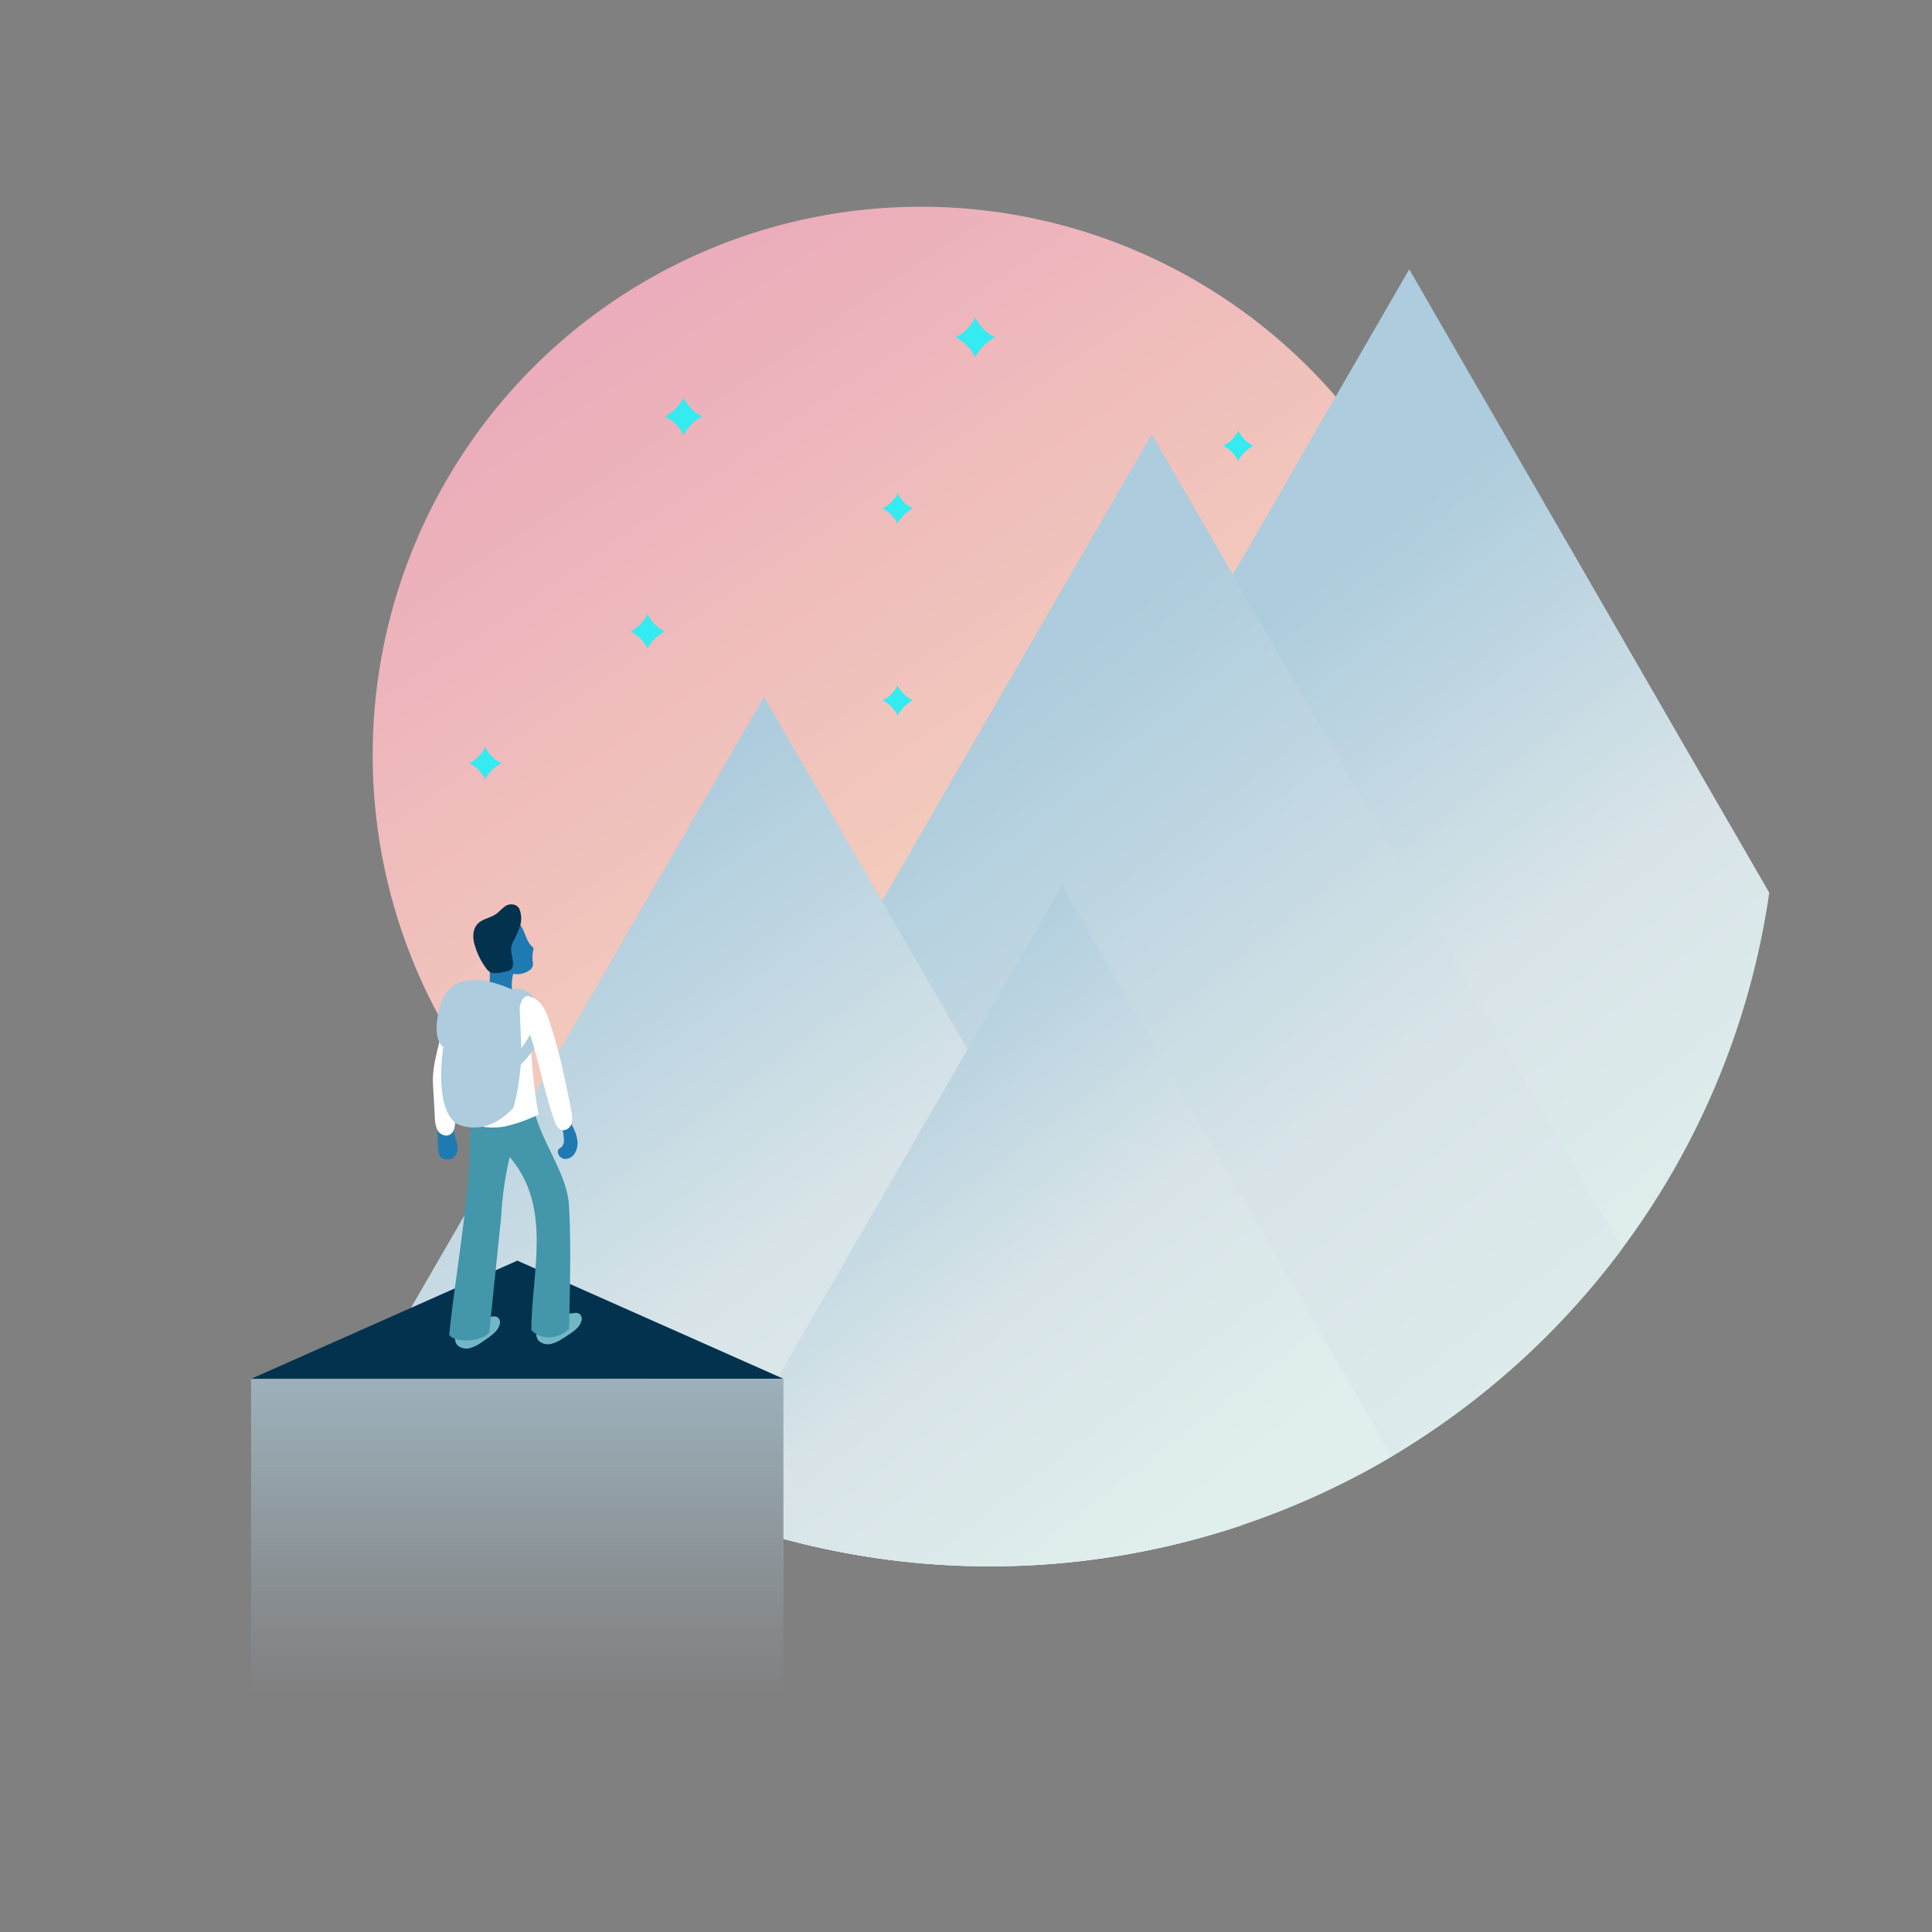 <svg id="Layer_1" data-name="Layer 1" xmlns="http://www.w3.org/2000/svg" xmlns:xlink="http://www.w3.org/1999/xlink" viewBox="0 0 600 600"><rect x="0" y="0" width="600" height="600" fill="#808080" stroke="none"/><defs><style>.cls-1{fill:url(#linear-gradient);}.cls-2,.cls-3,.cls-4,.cls-5,.cls-6{fill-rule:evenodd;}.cls-2{fill:url(#linear-gradient-2);}.cls-3{fill:url(#linear-gradient-3);}.cls-4{fill:url(#linear-gradient-4);}.cls-5{fill:url(#linear-gradient-5);}.cls-6,.cls-8{fill:#02324e;}.cls-7{fill:#1f7ab1;}.cls-9{fill:#73b7c7;}.cls-10{fill:#4496aa;}.cls-11{fill:#fff;}.cls-12{fill:#adccdd;}.cls-13{fill:#33ebf0;}.cls-14{fill:url(#linear-gradient-6);}</style><linearGradient id="linear-gradient" x1="389.147" y1="386.238" x2="170.167" y2="64.046" gradientUnits="userSpaceOnUse"><stop offset="0" stop-color="#fae3bd"/><stop offset="1" stop-color="#e9a6bb"/></linearGradient><linearGradient id="linear-gradient-2" x1="322.459" y1="247.636" x2="466.182" y2="432.423" gradientUnits="userSpaceOnUse"><stop offset="0" stop-color="#adccdd"/><stop offset="0.549" stop-color="#d8e4e8"/><stop offset="1" stop-color="#e0eeed"/></linearGradient><linearGradient id="linear-gradient-3" x1="257.479" y1="262.147" x2="448.132" y2="500.707" xlink:href="#linear-gradient-2"/><linearGradient id="linear-gradient-4" x1="161.394" y1="283.578" x2="304.139" y2="476.186" xlink:href="#linear-gradient-2"/><linearGradient id="linear-gradient-5" x1="247.469" y1="325.747" x2="362.839" y2="475.336" xlink:href="#linear-gradient-2"/><linearGradient id="linear-gradient-6" x1="160.662" y1="377.641" x2="160.662" y2="526.371" gradientUnits="userSpaceOnUse"><stop offset="0" stop-color="#adccdd"/><stop offset="0.394" stop-color="#adccdd" stop-opacity="0.583"/><stop offset="0.811" stop-color="#adccdd" stop-opacity="0.166"/><stop offset="1" stop-color="#adccdd" stop-opacity="0"/></linearGradient></defs><title>ILLUSTRATIONS-RIZONN-ALL_FINAL_FORMAT</title><circle class="cls-1" cx="285.988" cy="234.457" r="170.252"/><path class="cls-2" d="M549.457,277.236a243.128,243.128,0,0,1-45.708,110.579A245.772,245.772,0,0,1,432.19,452.314q-5.001,2.977-10.149,5.71H243.337V428.214h-4.605l14.069-24.462.029-.029,8.643-14.988,15.497-26.789,20.942-36.332,1.203-2.083,1.897-3.285,67.775-117.295v-.029l10.637-18.391.792-1.408,2.669-4.625,9.484-16.416,4.517-7.822,15.115-26.242.89-1.545,24.765-42.843,18.557,32.166.929,1.584,11.058,19.104.342.587,41.083,71.187v.029l.763,1.349h.029l15.399,26.682,2.171,3.754Z"/><path class="cls-3" d="M503.749,387.815A245.772,245.772,0,0,1,432.19,452.314q-5.001,2.977-10.149,5.71a245.305,245.305,0,0,1-178.705,19.887V428.214h-55.084l85.657-148.347,83.75-145.052,25.225,43.684Z"/><path class="cls-4" d="M385.788,473.648a245.885,245.885,0,0,1-142.452,4.263V428.214H149.213A244.374,244.374,0,0,1,127.175,406.968l110.07-190.604,36.664,63.502,25.205,43.664,1.349,2.327L376.774,458.024Z"/><path class="cls-5" d="M432.19,452.314q-5.001,2.977-10.149,5.71a245.305,245.305,0,0,1-178.705,19.887V428.214H241.352l59.112-102.356,29.361-50.85Z"/><polygon class="cls-6" points="243.341 428.212 77.982 428.212 160.67 391.503 243.341 428.212"/><path class="cls-7" d="M161.536,287.182c1.572,2.045,1.754,4.945,3.641,6.703a1.465,1.465,0,0,1,.482.597,1.297,1.297,0,0,1-.049.66,9.355,9.355,0,0,0-.189,3.313,4.246,4.246,0,0,1,.046,1.475,2.53,2.53,0,0,1-.682,1.141,6.825,6.825,0,0,1-5.627,1.337l-2.829-3.475-.523-7.27,2.807-4.596Z"/><path class="cls-7" d="M151.686,300.376l7.022-.263.929,1.426a14.536,14.536,0,0,0-.439,7.202l-7.779,1.418c.371-1.846,1.023-7.041.536-9.514Z"/><path class="cls-8" d="M159.912,281.05a3.288,3.288,0,0,0-3.281.594c-.945.689-1.698,1.62-2.665,2.277-1.73,1.175-4.046,1.412-5.53,2.886-1.742,1.73-1.721,4.596-.932,6.921a21.329,21.329,0,0,0,3.35,6.799,3.984,3.984,0,0,0,1.96,1.665c.65.172,5.31-.266,5.979-1.185,1.367-1.875-.347-4.491-.028-6.789a7.029,7.029,0,0,1,.732-2.072,26.035,26.035,0,0,0,2.138-5.001,8.038,8.038,0,0,0-.322-4.824A2.57,2.57,0,0,0,159.912,281.05Z"/><path class="cls-7" d="M135.905,348.204a75.229,75.229,0,0,0,.336,9.842,5.03,5.03,0,0,0,.583,1.261c.432.696,1.403.758,2.222.743a3.439,3.439,0,0,0,1.208-.168,2.471,2.471,0,0,0,1.031-.857,4.381,4.381,0,0,0,.793-3.333,11.982,11.982,0,0,0-.514-1.709,49.562,49.562,0,0,1-1.271-6.589Z"/><path class="cls-9" d="M141.609,414.734a2.679,2.679,0,0,0,.805,3.319,4.247,4.247,0,0,0,3.556.601,10.894,10.894,0,0,0,3.342-1.614q1.345-.873,2.637-1.826c1.375-1.014,2.781-2.21,3.208-3.864a2.121,2.121,0,0,0-.461-2.138,2.251,2.251,0,0,0-1.869-.335c-1.555.279-2.859.153-4.147,1.068-1.7,1.207-4.288,2.513-5.988,3.72Z"/><path class="cls-9" d="M166.89,413.308a2.679,2.679,0,0,0,.708,3.341,4.247,4.247,0,0,0,3.537.704,10.894,10.894,0,0,0,3.387-1.516q1.37-.834,2.689-1.748c1.404-.973,2.844-2.128,3.319-3.769a2.121,2.121,0,0,0-.398-2.151,2.251,2.251,0,0,0-1.858-.39c-1.562.234-2.863.07-4.177.946-1.734,1.157-4.36,2.387-6.094,3.544Z"/><path class="cls-10" d="M176.737,412.725c.223-10.55.688-28.247-.07-38.772-.71-9.863-9.092-20.14-10.942-29.998l-19.813,2.024c.892,21.999-4.158,46.744-6.41,68.52,1.851,2.879,10.32,2.053,12.44-.662l3.714-36.11a101.753,101.753,0,0,1,2.637-18.393c13.321,15.582,6.77,35.657,6.738,53.763C167.757,415.997,172.929,416.287,176.737,412.725Z"/><path class="cls-11" d="M165.859,319.289c-1.741,2.325-1.137,3.772-.472,12.701.04.478.08.957.133,1.462.439,4.464,1.05,9.314,1.754,12.676-.797.385-1.196.558-2.006.904l-.013.013a46.1,46.1,0,0,1-8.238,2.737,19.821,19.821,0,0,1-10.669-.81h-.013c-.572-.212-1.01-.372-1.555-.624-.491-14.098-.531-24.262-.731-24.9-.518-1.634-4.026,18.097-2.737,24.594v.04a6.731,6.731,0,0,1-.492,3.096,2.632,2.632,0,0,1-1.78,1.448,3.094,3.094,0,0,1-3.149-1.648.965.965,0,0,1-.067-.12,8.887,8.887,0,0,1-.77-3.826q-.299-5.182-.585-10.364c-.252-4.504,1.023-9.102,2.086-13.486,1.063-4.398,3.441-10.005,7.494-11.972,2.073-1.01,5.78-1.86,6.684-3.96a3.408,3.408,0,0,0,.89.332,14.417,14.417,0,0,0,7.733-.253c.399-.119.625-.252.625-.292"/><path class="cls-12" d="M161.253,331.062l-2.306-2.407c4.325-4.144,6.631-8.158,6.669-11.608a6.375,6.375,0,0,0-1.28-4.092,9.688,9.688,0,0,0-5.398-1.541l-.273-3.321a12.819,12.819,0,0,1,7.712,2.219l.236.197a9.484,9.484,0,0,1,2.335,6.575C168.902,321.512,166.311,326.215,161.253,331.062Z"/><path class="cls-7" d="M176.598,347.731a23.269,23.269,0,0,1,1.449,2.532,12.136,12.136,0,0,1,1.259,3.852,6.234,6.234,0,0,1-.723,3.933,3.623,3.623,0,0,1-2.952,1.879,2.356,2.356,0,0,1-2.382-2.244,1.336,1.336,0,0,1,.404-.946,5.855,5.855,0,0,1,.591-.377,2.848,2.848,0,0,0,.883-2.437,33.285,33.285,0,0,0-.758-5.175Z"/><path class="cls-11" d="M159.919,307.173a23.722,23.722,0,0,0,4.915,2.372c2.384.684,4.179,3.191,5.029,5.523,3.529,9.691,5.601,19.836,7.549,29.962a8.145,8.145,0,0,1,.113,3.835c-.05.156-.11.302-.17.448a2.767,2.767,0,0,1-2.446,1.681,1.692,1.692,0,0,1-.228-.018c-1.455-.24-2.15-1.869-2.594-3.274-.324-1.012-.438-1.154-.762-2.166l-.273-.838c-2.446-7.787-5.77-23.189-6.676-23.489"/><path class="cls-12" d="M161.375,312.836l-3.812-4.768c.168-.109,3.696-3.344,8.552,2.059l-1.294-.587C161.974,308.33,161.469,312.772,161.375,312.836Z"/><path class="cls-12" d="M161.194,308.385s-19.347-10.938-24.272,3.177c0,0-3.447,10.401.766,13.588,0,0-3.087,18.227,3.859,23.658,0,0,8.423,5.173,17.792-4.63,0,0,1.854-4.717,2.635-16.648Z"/><path class="cls-13" d="M278.773,222.213a10.435,10.435,0,0,0-4.696-4.696,9.989,9.989,0,0,0,4.696-4.696,9.774,9.774,0,0,0,4.696,4.696A10.925,10.925,0,0,0,278.773,222.213Z"/><path class="cls-13" d="M384.556,143.146a10.441,10.441,0,0,0-4.699-4.698,9.994,9.994,0,0,0,4.699-4.699,9.779,9.779,0,0,0,4.699,4.699A10.931,10.931,0,0,0,384.556,143.146Z"/><path class="cls-13" d="M150.709,242.01a11.124,11.124,0,0,0-5.006-5.006,10.648,10.648,0,0,0,5.006-5.006,10.418,10.418,0,0,0,5.006,5.006A11.646,11.646,0,0,0,150.709,242.01Z"/><path class="cls-13" d="M278.773,162.594a10.435,10.435,0,0,0-4.696-4.696,9.989,9.989,0,0,0,4.696-4.696,9.774,9.774,0,0,0,4.696,4.696A10.925,10.925,0,0,0,278.773,162.594Z"/><path class="cls-13" d="M302.889,110.922a13.712,13.712,0,0,0-6.171-6.171,13.126,13.126,0,0,0,6.171-6.171,12.842,12.842,0,0,0,6.171,6.171A14.355,14.355,0,0,0,302.889,110.922Z"/><path class="cls-13" d="M201.113,201.421a11.917,11.917,0,0,0-5.363-5.363,11.407,11.407,0,0,0,5.363-5.363,11.161,11.161,0,0,0,5.363,5.363A12.476,12.476,0,0,0,201.113,201.421Z"/><path class="cls-13" d="M212.29,135.117a12.918,12.918,0,0,0-5.813-5.813,12.366,12.366,0,0,0,5.813-5.814,12.099,12.099,0,0,0,5.813,5.814A13.524,13.524,0,0,0,212.29,135.117Z"/><rect class="cls-14" x="77.982" y="428.212" width="165.359" height="141.712"/></svg>